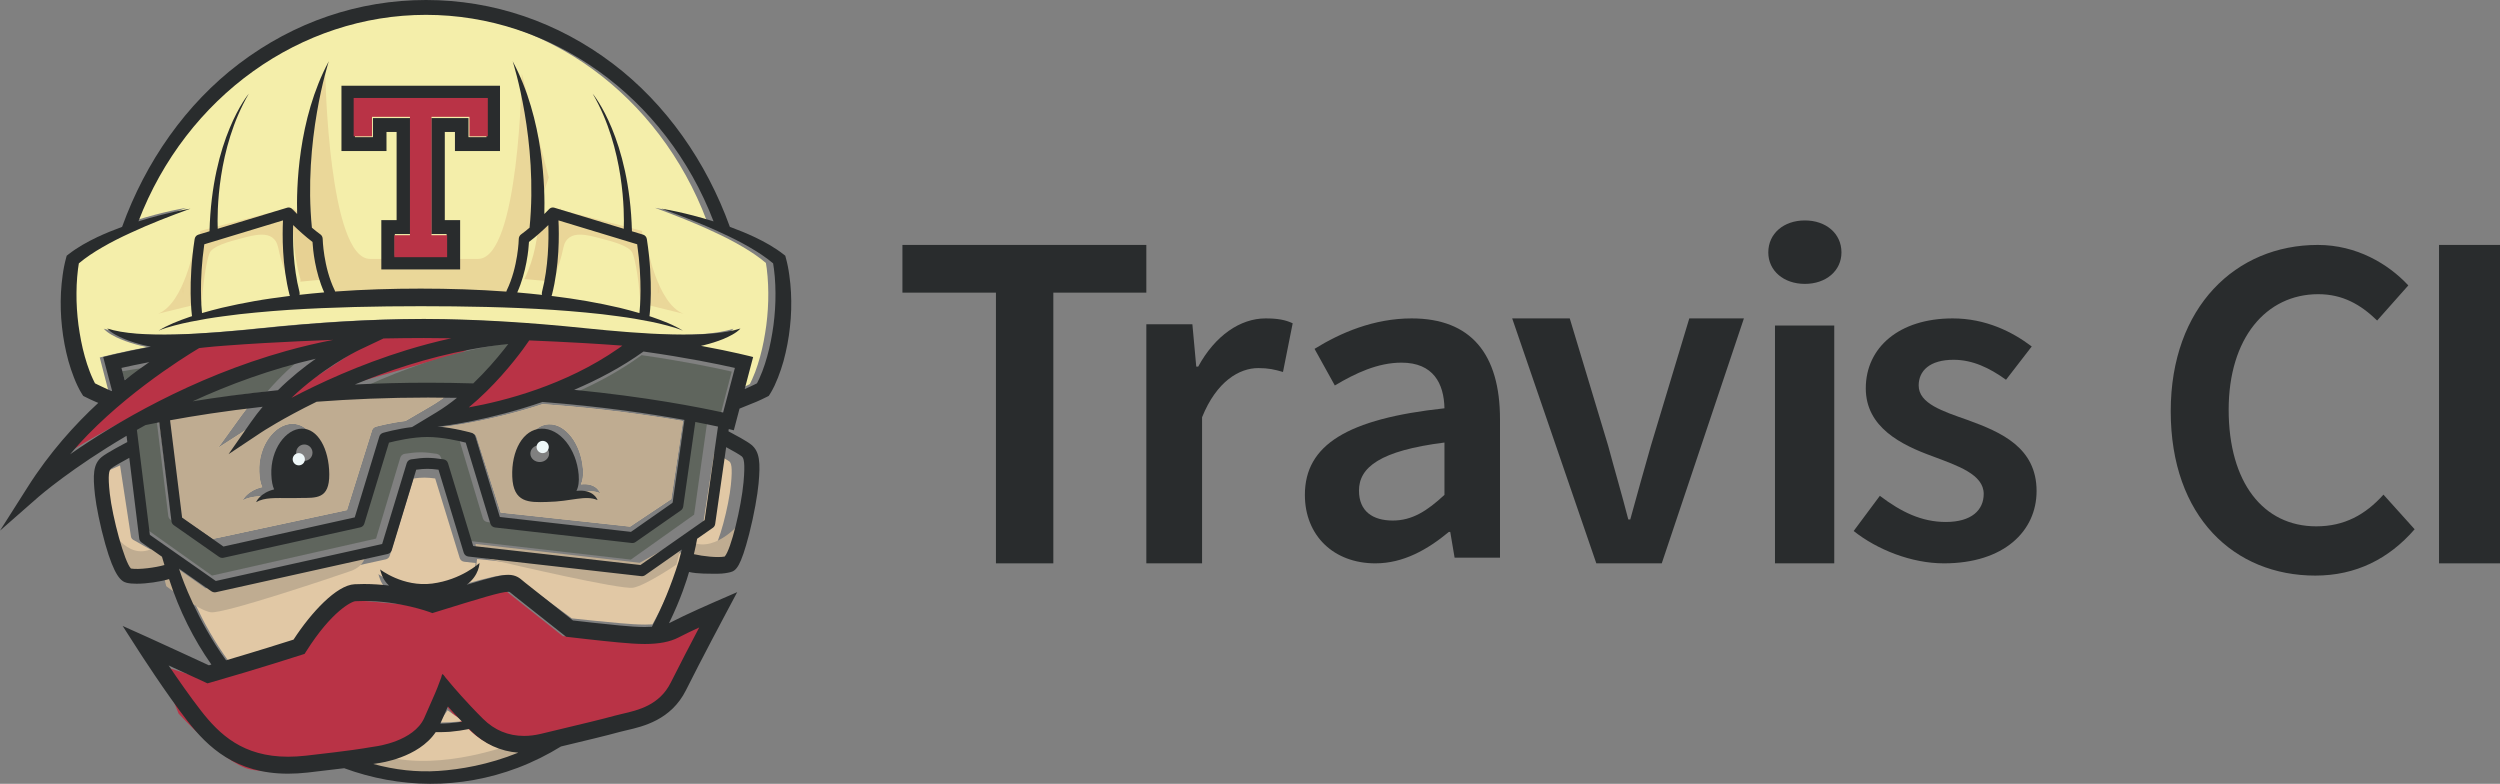<?xml version="1.0" encoding="UTF-8"?>
<svg width="185px" height="58px" viewBox="0 0 185 58" version="1.1" xmlns="http://www.w3.org/2000/svg" xmlns:xlink="http://www.w3.org/1999/xlink">
    <rect x="0" y="0" width="185" height="58" fill="#808080" stroke="none"/>
    <!-- Generator: Sketch 54.1 (76490) - https://sketchapp.com -->
    <title>TravisCI-Full-Color</title>
    <desc>Created with Sketch.</desc>
    <g id="Page-1" stroke="none" stroke-width="1" fill="none" fill-rule="evenodd">
        <g id="Artboard" transform="translate(-1572, -1635)">
            <g id="TravisCI-Full-Color" transform="translate(1572, 1635)">
                <path d="M14.127,24.949 C14.127,24.949 4.874,31.164 4.512,33.531 L5.207,33.395 C5.207,33.395 16.287,26.387 25.07,25.532 L25.268,24.469 L14.127,24.949" id="Fill-1" fill="#B93346"></path>
                <path d="M28.152,24.741 L20.756,29.609 L21.156,29.906 C21.457,29.681 34.294,26.043 34.294,26.043 L37,24.469 C35.184,24.678 28.152,24.741 28.152,24.741" id="Fill-2" fill="#B93346"></path>
                <path d="M34.567,30.812 C39.513,30.812 46.927,25.627 46.927,25.627 L44.53,25.138 C44.411,25.265 40.666,24.997 40.666,24.997 L38.887,24.469 L34.639,29.651 L34.293,30.551 C34.598,30.418 34.567,30.812 34.567,30.812" id="Fill-3" fill="#B93346"></path>
                <path d="M12.593,49.812 C12.558,49.796 12.523,49.779 12.488,49.763 C12.239,49.544 12.036,49.365 11.903,49.249 L12.593,49.812 Z M50.437,46.79 L48.875,47.238 L41.658,47.079 L37.143,43.5 L31.687,44.892 L25.375,44.335 L21.841,48.272 L15.21,50.291 L11.898,49.245 C11.793,49.152 11.732,49.098 11.732,49.098 L13.218,52.808 C13.218,52.808 16.584,56.487 18.465,56.92 C20.345,57.353 23.742,56.889 26.289,56.487 C28.837,56.085 30.869,55.158 31.688,53.643 C32.506,52.128 32.628,51.695 32.628,51.695 C32.628,51.695 35.054,55.189 37.147,55.591 C39.239,55.993 45.457,53.828 45.457,53.828 C45.457,53.828 49.248,52.777 49.915,51.448 C50.582,50.118 52.341,45.759 52.341,45.759 L50.437,46.79 L50.437,46.79 Z" id="Fill-4" fill="#B93346"></path>
                <path d="M56.801,20.473 C56.785,20.275 56.763,20.077 56.74,19.881 C56.723,19.741 56.701,19.595 56.677,19.46 C56.155,19.015 55.562,18.619 54.944,18.259 C54.275,17.863 53.575,17.508 52.86,17.179 C52.15,16.839 51.421,16.532 50.688,16.233 C50.322,16.082 49.953,15.936 49.582,15.797 C49.213,15.651 48.84,15.515 48.466,15.377 C49.251,15.509 50.028,15.689 50.799,15.891 C51.301,16.022 51.8,16.169 52.296,16.326 C48.769,6.988 40.339,0.906 31.134,0.906 C21.927,0.906 13.497,6.988 9.972,16.326 C10.468,16.169 10.967,16.022 11.468,15.891 C12.24,15.689 13.017,15.509 13.802,15.377 C13.427,15.515 13.055,15.651 12.684,15.797 C12.315,15.936 11.946,16.082 11.578,16.233 C10.845,16.532 10.118,16.839 9.406,17.179 C8.693,17.508 7.993,17.863 7.323,18.259 C6.706,18.619 6.113,19.015 5.589,19.46 C5.567,19.595 5.545,19.741 5.528,19.881 C5.505,20.077 5.483,20.275 5.467,20.473 C5.433,20.871 5.419,21.27 5.415,21.671 C5.408,22.471 5.461,23.272 5.561,24.064 C5.669,24.858 5.813,25.647 6.025,26.409 C6.13,26.791 6.249,27.168 6.386,27.533 C6.456,27.715 6.53,27.894 6.609,28.068 C6.648,28.155 6.688,28.241 6.729,28.323 L6.779,28.42 C6.837,28.45 6.898,28.48 6.956,28.509 L7.306,28.678 C7.501,28.768 7.772,28.898 7.996,29 L8.032,28.967 L7.381,26.455 C7.519,26.417 8.754,26.094 10.884,25.683 C10.712,25.65 10.539,25.612 10.368,25.571 C9.883,25.449 9.405,25.3 8.942,25.109 C8.712,25.011 8.485,24.904 8.27,24.781 C8.054,24.655 7.841,24.513 7.677,24.324 C10.016,25.097 14.85,24.747 19.147,24.297 C23.077,23.886 27.016,23.62 30.976,23.612 C34.936,23.62 38.877,23.886 42.805,24.297 C47.104,24.747 51.938,25.097 54.277,24.324 C54.113,24.513 53.9,24.655 53.684,24.781 C53.469,24.904 53.242,25.011 53.012,25.109 C52.549,25.3 52.07,25.449 51.586,25.571 C51.514,25.588 51.441,25.604 51.37,25.62 C53.705,26.059 55.064,26.415 55.209,26.455 L54.587,28.848 C54.712,28.791 54.838,28.735 54.962,28.678 L55.312,28.509 C55.37,28.48 55.429,28.45 55.489,28.42 L55.537,28.323 C55.58,28.241 55.62,28.155 55.659,28.068 C55.738,27.894 55.813,27.715 55.882,27.533 C56.019,27.168 56.138,26.791 56.243,26.409 C56.456,25.647 56.599,24.858 56.707,24.064 C56.808,23.272 56.86,22.471 56.853,21.671 C56.849,21.27 56.835,20.871 56.801,20.473" id="Fill-5" fill="#F4EEAA"></path>
                <path d="M34.293,53.368 C33.943,53.401 33.592,53.429 33.245,53.446 C33.02,53.453 32.783,53.468 32.567,53.468 L32.488,53.469 C32.758,53.085 32.963,52.788 33.119,52.562 C33.435,52.788 33.838,53.067 34.293,53.368" id="Fill-6" fill="#E1C8A5"></path>
                <path d="M34.387,53.641 C35.363,54.748 36.571,55.381 37.902,55.494 C35.667,56.533 33.561,56.935 31.938,57.06 C30.32,57.184 28.68,56.965 27.073,56.461 C27.208,56.433 27.306,56.413 27.425,56.397 C27.557,56.378 30.44,55.948 31.739,53.736 L31.86,53.739 L32.179,53.736 C32.395,53.736 32.591,53.716 32.798,53.706 C33.288,53.658 33.767,53.578 34.238,53.469 C34.288,53.526 34.337,53.583 34.387,53.641" id="Fill-7" fill="#E1C8A5"></path>
                <path d="M37.902,25.375 C37.807,25.521 37.7,25.682 37.586,25.85 C37.001,26.714 36.19,27.82 35.228,28.901 C34.11,28.861 32.961,28.839 31.778,28.839 C29.824,28.839 27.95,28.899 26.171,29 C28.684,27.78 31.705,26.589 34.976,25.873 C35.931,25.661 36.909,25.493 37.902,25.375" id="Fill-8" fill="#5F655D"></path>
                <path d="M22.561,26.281 C21.701,26.982 20.73,27.876 19.788,28.961 C17.376,29.241 15.272,29.581 13.537,29.906 C16.205,28.483 19.251,27.174 22.561,26.281" id="Fill-9" fill="#5F655D"></path>
                <path d="M52.341,31.155 L51.364,38.087 L46.683,41.411 L34.473,40.004 L32.635,33.868 C32.591,33.718 32.467,33.609 32.315,33.583 C31.862,33.509 31.462,33.471 31.129,33.471 C30.794,33.471 30.395,33.509 29.941,33.583 C29.79,33.609 29.666,33.718 29.621,33.868 L27.828,39.855 L15.686,42.594 L10.875,39.177 L9.927,31.398 C10.133,31.279 10.343,31.162 10.555,31.044 C10.853,30.979 11.188,30.91 11.559,30.838 L12.452,38.178 C12.466,38.293 12.528,38.395 12.621,38.461 L15.931,40.813 C15.999,40.859 16.08,40.885 16.161,40.885 C16.19,40.885 16.218,40.882 16.249,40.875 L26.232,38.623 C26.266,38.615 26.3,38.603 26.331,38.587 C26.424,38.537 26.497,38.45 26.528,38.345 L28.326,32.344 C28.808,32.218 30.043,31.926 31.129,31.926 C32.212,31.926 33.447,32.218 33.93,32.344 L35.728,38.345 C35.774,38.501 35.908,38.612 36.067,38.631 L46.05,39.781 C46.147,39.792 46.246,39.766 46.325,39.71 L49.637,37.361 C49.726,37.296 49.787,37.195 49.802,37.084 L50.687,30.812 C51.35,30.941 51.906,31.059 52.341,31.155" id="Fill-10" fill="#5F655D"></path>
                <path d="M54.146,27.498 L53.287,30.812 C51.53,30.419 47.669,29.646 42.415,29.125 C44.131,28.381 45.88,27.448 47.477,26.281 C50.604,26.73 52.899,27.211 54.146,27.498" id="Fill-11" fill="#5F655D"></path>
                <path d="M33.39,29.02 C32.893,29.409 32.368,29.773 31.823,30.091 L30.001,31.152 C28.859,31.287 27.868,31.56 27.812,31.575 C27.778,31.585 27.746,31.598 27.717,31.616 C27.629,31.665 27.561,31.747 27.529,31.845 L25.675,37.746 L15.762,39.875 L12.64,37.763 L11.732,30.658 C13.505,30.343 15.876,29.98 18.724,29.671 C18.419,30.025 18.122,30.395 17.841,30.784 L16.146,33.134 L18.615,31.544 C18.652,31.519 20.224,30.52 22.796,29.306 C25.36,29.12 28.189,29 31.216,29 C31.954,29 32.678,29.008 33.39,29.02 Z M17.96,37.024 C18.665,36.657 19.46,36.711 20.705,36.713 C20.839,36.716 20.977,36.715 21.121,36.711 C21.243,36.71 21.366,36.708 21.496,36.705 C22.78,36.693 23.847,36.811 23.828,34.865 C23.808,32.919 22.913,31.346 21.631,31.359 C20.348,31.369 19.106,32.964 19.183,34.908 C19.203,35.415 19.281,35.78 19.404,36.044 C18.286,36.315 17.978,36.982 17.96,37.024 L17.96,37.024 Z" id="Fill-12" fill="#E0C59B"></path>
                <path d="M50.537,31.162 L49.672,36.935 L46.627,38.969 L37.05,37.931 L35.263,32.318 C35.223,32.194 35.12,32.098 34.99,32.061 C34.931,32.044 33.745,31.722 32.488,31.618 L32.717,31.603 C32.916,31.59 36.219,31.203 40.163,29.906 C44.531,30.226 48.098,30.738 50.537,31.162 Z M44.416,36.505 C44.404,36.461 44.143,35.713 42.988,35.844 C43.122,35.568 43.181,35.195 43.139,34.684 C42.986,32.829 41.855,31.354 40.615,31.395 C39.375,31.438 38.58,32.975 38.648,34.835 C38.717,36.693 39.758,36.68 40.998,36.639 C42.665,36.609 43.581,36.12 44.416,36.505 L44.416,36.505 Z" id="Fill-13" fill="#E0C59B"></path>
                <path d="M33.39,29.02 C32.893,29.409 32.368,29.773 31.823,30.091 L30.001,31.152 C28.859,31.287 27.868,31.56 27.812,31.575 C27.778,31.585 27.746,31.598 27.717,31.616 C27.629,31.665 27.561,31.747 27.529,31.845 L25.675,37.746 L15.762,39.875 L12.64,37.763 L11.732,30.658 C13.505,30.343 15.876,29.98 18.724,29.671 C18.419,30.025 18.122,30.395 17.841,30.784 L16.146,33.134 L18.615,31.544 C18.652,31.519 20.224,30.52 22.796,29.306 C25.36,29.12 28.189,29 31.216,29 C31.954,29 32.678,29.008 33.39,29.02 Z M17.96,37.024 C18.665,36.657 19.46,36.711 20.705,36.713 C20.839,36.716 20.977,36.715 21.121,36.711 C21.243,36.71 21.366,36.708 21.496,36.705 C22.78,36.693 23.847,36.811 23.828,34.865 C23.808,32.919 22.913,31.346 21.631,31.359 C20.348,31.369 19.106,32.964 19.183,34.908 C19.203,35.415 19.281,35.78 19.404,36.044 C18.286,36.315 17.978,36.982 17.96,37.024 L17.96,37.024 Z" id="Fill-14" fill="#BFAC91"></path>
                <path d="M50.537,31.162 L49.672,36.935 L46.627,38.969 L37.05,37.931 L35.263,32.318 C35.223,32.194 35.12,32.098 34.99,32.061 C34.931,32.044 33.745,31.722 32.488,31.618 L32.717,31.603 C32.916,31.59 36.219,31.203 40.163,29.906 C44.531,30.226 48.098,30.738 50.537,31.162 Z M44.416,36.505 C44.404,36.461 44.143,35.713 42.988,35.844 C43.122,35.568 43.181,35.195 43.139,34.684 C42.986,32.829 41.855,31.354 40.615,31.395 C39.375,31.438 38.58,32.975 38.648,34.835 C38.717,36.693 39.758,36.68 40.998,36.639 C42.665,36.609 43.581,36.12 44.416,36.505 L44.416,36.505 Z" id="Fill-15" fill="#BFAC91"></path>
                <path d="M53.961,34.138 C54.105,34.247 54.219,34.53 54.09,35.847 C53.932,37.46 53.195,40.292 52.739,40.748 C52.236,40.838 51.18,40.732 50.537,40.593 C50.648,40.187 50.68,39.992 50.769,39.576 L51.895,38.851 C51.985,38.794 52.044,38.704 52.059,38.606 L52.846,33.531 C53.324,33.769 53.815,34.027 53.961,34.138" id="Fill-16" fill="#E1C8A5"></path>
                <path d="M11.532,40.891 C11.596,41.073 11.662,41.254 11.732,41.433 C11.046,41.595 9.65,41.75 9.018,41.662 C8.495,41.237 7.518,38.318 7.304,36.768 C7.131,35.512 7.253,35.241 7.411,35.135 C7.596,35.011 8.286,34.695 8.884,34.438 L9.691,39.71 C9.707,39.811 9.774,39.901 9.879,39.959 L11.532,40.891" id="Fill-17" fill="#E1C8A5"></path>
                <path d="M35.195,41.665 L35.152,42.031 C35.152,42.031 33.849,43.222 31.75,43.489 C29.651,43.756 28.002,42.484 28.002,42.484 C28.071,42.705 28.169,43.204 28.644,43.631 C28.085,43.564 27.481,43.52 26.848,43.52 C26.619,43.52 26.388,43.527 26.165,43.537 C24.873,43.604 23.056,45.529 21.778,47.468 C21.151,47.664 19.192,48.277 16.924,48.938 C14.807,46.046 13.766,43.091 13.66,42.785 L13.662,42.784 C13.619,42.667 13.576,42.549 13.537,42.428 L14.081,42.803 L14.081,42.805 L15.426,43.733 L15.876,44.042 C15.943,44.089 16.022,44.113 16.102,44.113 C16.131,44.113 16.16,44.11 16.189,44.104 L28.548,41.392 C28.687,41.362 28.798,41.259 28.84,41.125 L30.602,35.406 C30.906,35.365 31.173,35.344 31.403,35.344 C31.631,35.344 31.9,35.365 32.204,35.406 L34.018,41.295 C34.064,41.444 34.195,41.553 34.351,41.569 L35.195,41.665" id="Fill-18" fill="#E1C8A5"></path>
                <path d="M50.118,41.054 L50.537,40.781 C50.467,41.051 50.392,41.319 50.313,41.584 C49.731,43.316 49.044,44.848 48.28,46.202 C48.111,46.213 47.933,46.219 47.742,46.219 C47.153,46.219 46.551,46.172 45.885,46.116 C44.729,46.017 42.895,45.823 42.316,45.76 C41.817,45.391 40.109,44.132 38.688,43.094 C38.633,43.052 38.585,43.014 38.537,42.978 C38.287,42.781 38.003,42.558 37.427,42.558 C36.904,42.558 36.14,42.735 34.293,43.254 C35.252,42.588 35.259,41.729 35.259,41.729 L35.304,41.367 L47.479,42.65 C47.578,42.661 47.681,42.637 47.764,42.583 L48.988,41.788 L50.118,41.054" id="Fill-19" fill="#E1C8A5"></path>
                <path d="M41.5,15.406 C41.541,16.562 41.511,18.658 40.949,20.619 C40.926,20.695 40.93,20.772 40.949,20.844 C40.235,20.772 39.52,20.71 38.805,20.655 C39.607,19.043 39.782,17.327 39.82,16.722 C40.436,16.302 41.05,15.799 41.5,15.406" id="Fill-20" fill="#E7D193"></path>
                <path d="M23.352,16.723 C23.389,17.328 23.564,19.042 24.366,20.654 C23.65,20.708 22.935,20.772 22.221,20.844 C22.241,20.773 22.243,20.698 22.221,20.622 C21.66,18.663 21.631,16.565 21.67,15.406 C22.121,15.799 22.733,16.303 23.352,16.723" id="Fill-21" fill="#E7D193"></path>
                <path d="M39.954,34.19 C40.336,34.182 40.642,33.897 40.635,33.552 C40.628,33.206 40.313,32.93 39.928,32.938 C39.544,32.944 39.24,33.229 39.247,33.575 C39.254,33.92 39.57,34.196 39.954,34.19 Z M44.22,37.007 C43.305,36.609 42.303,37.114 40.479,37.145 C39.122,37.188 37.982,37.202 37.907,35.279 C37.832,33.355 38.702,31.763 40.059,31.72 C41.416,31.677 42.655,33.203 42.821,35.123 C42.867,35.651 42.803,36.037 42.657,36.323 C43.921,36.188 44.206,36.961 44.22,37.007 L44.22,37.007 Z" id="Fill-22" fill="#292C2D"></path>
                <path d="M40.61,33.07 C40.614,33.319 40.415,33.526 40.167,33.531 C39.917,33.536 39.712,33.336 39.707,33.086 C39.703,32.836 39.901,32.629 40.15,32.625 C40.4,32.619 40.605,32.819 40.61,33.07" id="Fill-23" fill="#EEF7F8"></path>
                <path d="M22.537,34.106 C22.87,34.098 23.134,33.818 23.125,33.483 C23.116,33.147 22.838,32.883 22.505,32.892 C22.17,32.901 21.906,33.18 21.915,33.515 C21.924,33.851 22.202,34.115 22.537,34.106 Z M24.366,35.084 C24.383,36.951 23.399,36.838 22.214,36.85 C22.094,36.853 21.98,36.855 21.868,36.856 C21.735,36.859 21.608,36.86 21.484,36.858 C20.335,36.856 19.601,36.804 18.951,37.156 C18.967,37.116 19.252,36.475 20.284,36.215 C20.17,35.962 20.098,35.611 20.079,35.125 C20.008,33.259 21.154,31.729 22.339,31.719 C23.522,31.707 24.348,33.216 24.366,35.084 L24.366,35.084 Z" id="Fill-24" fill="#292C2D"></path>
                <path d="M22.561,33.973 C22.568,34.222 22.371,34.431 22.122,34.437 C21.873,34.444 21.665,34.247 21.659,33.996 C21.652,33.746 21.849,33.538 22.098,33.531 C22.347,33.525 22.554,33.722 22.561,33.973" id="Fill-25" fill="#EEF7F8"></path>
                <path d="M14.587,22.656 L14.445,22.366 L14.439,21.608 L14.811,17.087 L21.257,15.406 L21.659,21.24 C21.346,20.784 20.878,19.751 20.588,18.335 C20.433,17.579 19.935,17.363 19.361,17.363 C18.86,17.363 18.303,17.527 17.867,17.639 C16.929,17.879 15.703,18.215 15.502,18.743 C15.112,19.767 14.922,22.44 14.922,22.44 L14.587,22.656" id="Fill-26" fill="#EAD698"></path>
                <path d="M47.735,22.656 L47.398,22.44 C47.398,22.44 47.206,19.767 46.814,18.743 C46.611,18.215 45.375,17.879 44.431,17.639 C43.991,17.527 43.429,17.363 42.925,17.363 C42.347,17.363 41.845,17.579 41.689,18.335 C41.397,19.751 40.924,20.784 40.61,21.24 L41.015,15.406 L47.511,17.087 L47.829,20.939 L47.818,22.49 L47.735,22.656" id="Fill-27" fill="#EAD698"></path>
                <path d="M37.966,21.75 L24.824,21.725 L24.143,20.124 L23.656,17.38 L22.585,16.491 L22.561,10.1 L24.069,5.443 C24.069,5.443 24.317,19.16 27.387,19.16 C30.458,19.16 31.072,19.16 31.072,19.16 L31.686,19.16 C31.686,19.16 32.3,19.16 35.37,19.16 C38.441,19.16 38.613,5.438 38.613,5.438 L40.61,13.13 L39.159,17.456 L39.085,18.676 L38.574,20.606 L37.966,21.75" id="Fill-28" fill="#EAD799"></path>
                <path d="M51.439,23.562 C51.439,23.562 51.222,23.476 50.571,23.218 C50.62,23.237 51.439,23.562 51.439,23.562 M50.569,23.217 L47.829,22.545 L47.834,22.118 L47.974,21.902 L47.847,20.732 L47.873,18.125 C47.873,18.125 48.612,22.439 50.569,23.217" id="Fill-29" fill="#EAD799"></path>
                <polyline id="Fill-30" fill="#E9D294" points="48.671 21.75 48.683 20.844 48.792 21.609 48.671 21.75"></polyline>
                <path d="M10.829,23.562 L11.699,23.217 C11.047,23.476 10.829,23.562 10.829,23.562 M11.699,23.217 C13.656,22.439 14.395,18.125 14.395,18.125 L14.427,21.33 L14.365,21.902 L14.434,22.007 L14.439,22.545 L11.699,23.217" id="Fill-31" fill="#EAD799"></path>
                <polyline id="Fill-32" fill="#E9D294" points="13.566 21.75 13.507 21.609 13.56 20.844 13.566 21.75"></polyline>
                <path d="M21.454,21.899 L21.427,21.824 C20.866,19.646 20.891,17.362 20.941,16.309 L15.118,18.077 C14.726,20.799 14.909,22.799 14.949,23.167 C15.432,23.027 15.917,22.898 16.405,22.778 C17.21,22.587 18.021,22.428 18.834,22.281 C19.648,22.136 20.465,22.026 21.282,21.92 C21.34,21.912 21.396,21.907 21.454,21.899 Z M23.99,21.637 C23.307,20.107 23.158,18.479 23.126,17.904 C22.598,17.506 22.077,17.027 21.692,16.654 C21.659,17.755 21.683,19.747 22.162,21.607 C22.18,21.679 22.179,21.751 22.162,21.817 C22.771,21.749 23.38,21.689 23.99,21.637 Z M40.107,21.607 C40.586,19.744 40.612,17.753 40.577,16.654 C40.193,17.027 39.67,17.506 39.144,17.904 C39.112,18.479 38.962,20.11 38.277,21.641 C38.888,21.694 39.498,21.752 40.107,21.821 C40.091,21.752 40.088,21.679 40.107,21.607 Z M47.319,23.168 C47.359,22.802 47.544,20.802 47.151,18.077 L41.327,16.309 C41.379,17.362 41.402,19.646 40.842,21.824 L40.814,21.902 C40.871,21.909 40.929,21.914 40.986,21.922 C42.623,22.122 44.253,22.402 45.865,22.779 C46.351,22.9 46.837,23.028 47.319,23.168 Z M48.255,23.462 C49.037,23.735 49.824,24.025 50.537,24.469 C50.155,24.308 49.762,24.192 49.365,24.088 C48.97,23.981 48.573,23.89 48.173,23.808 C47.372,23.647 46.569,23.511 45.761,23.406 C44.954,23.294 44.146,23.199 43.335,23.126 C42.524,23.053 41.714,22.98 40.902,22.929 C37.653,22.716 34.395,22.662 31.134,22.659 C27.875,22.661 24.617,22.726 21.367,22.931 C20.555,22.981 19.745,23.055 18.934,23.128 C18.123,23.201 17.314,23.294 16.508,23.407 C15.7,23.512 14.897,23.649 14.096,23.81 C13.697,23.89 13.299,23.982 12.903,24.088 C12.508,24.192 12.113,24.308 11.732,24.469 C12.444,24.025 13.23,23.733 14.014,23.46 C14.08,23.437 14.147,23.417 14.214,23.395 L14.201,23.341 C14.188,23.245 13.898,20.959 14.403,17.691 C14.427,17.535 14.532,17.408 14.676,17.365 L15.504,17.114 C15.683,10.257 18.329,7.033 18.411,6.934 C16.048,10.993 16.069,15.808 16.111,16.929 L21.256,15.368 L21.268,15.365 L21.332,15.356 L21.354,15.354 C21.38,15.352 21.409,15.356 21.438,15.362 L21.453,15.367 L21.517,15.39 L21.541,15.404 L21.592,15.438 L21.605,15.448 L21.615,15.458 L21.63,15.471 C21.633,15.476 21.77,15.621 21.988,15.837 C21.936,14.027 22.017,8.835 24.333,4.531 C24.284,4.682 22.447,10.419 23.08,16.848 C23.286,17.024 23.502,17.196 23.713,17.348 C23.815,17.423 23.877,17.546 23.879,17.678 C23.881,17.699 23.924,19.749 24.772,21.492 C24.784,21.518 24.794,21.545 24.801,21.573 C26.91,21.42 29.025,21.358 31.134,21.357 C33.245,21.358 35.358,21.423 37.467,21.578 C37.474,21.549 37.483,21.52 37.497,21.492 C38.345,19.749 38.389,17.699 38.389,17.678 C38.392,17.546 38.455,17.423 38.557,17.348 C38.767,17.196 38.981,17.024 39.188,16.848 C39.822,10.419 37.985,4.682 37.936,4.531 C40.25,8.835 40.333,14.027 40.281,15.837 C40.498,15.621 40.635,15.476 40.639,15.471 L40.654,15.458 L40.664,15.448 L40.678,15.438 L40.728,15.402 L40.751,15.39 L40.818,15.365 L40.832,15.362 C40.859,15.356 40.888,15.352 40.915,15.354 L40.935,15.356 L41.001,15.365 L41.013,15.368 L46.159,16.929 C46.2,15.808 46.221,10.993 43.858,6.934 C43.94,7.033 46.586,10.257 46.764,17.114 L47.594,17.365 C47.735,17.408 47.842,17.535 47.867,17.691 C48.371,20.959 48.08,23.245 48.068,23.341 L48.056,23.396 C48.123,23.417 48.188,23.438 48.255,23.462 L48.255,23.462 Z" id="Fill-33" fill="#292C2D"></path>
                <path d="M35.998,10.15 L35.998,7.371 L26.268,7.371 L26.268,10.15 L27.598,10.15 L27.598,8.738 L30.35,8.738 L30.35,17.319 L29.218,17.319 L29.218,18.91 L33.048,18.91 L33.048,17.319 L31.915,17.319 L31.915,8.738 L34.668,8.738 L34.668,10.15 L35.998,10.15 Z M25.268,6.344 L37,6.344 L37,11.177 L33.666,11.177 L33.666,9.765 L32.915,9.765 L32.915,16.289 L34.05,16.289 L34.05,19.938 L28.218,19.938 L28.218,16.289 L29.349,16.289 L29.349,9.765 L28.6,9.765 L28.6,11.177 L25.268,11.177 L25.268,6.344 L25.268,6.344 Z" id="Fill-34" fill="#292C2D"></path>
                <polyline id="Fill-35" fill="#B93346" points="36.098 7.25 36.098 10.087 34.74 10.087 34.74 8.646 31.932 8.646 31.932 17.406 33.088 17.406 33.088 19.031 29.18 19.031 29.18 17.406 30.336 17.406 30.336 8.646 27.528 8.646 27.528 10.087 26.171 10.087 26.171 7.25 36.098 7.25"></polyline>
                <path d="M9.024,27.477 C9.475,27.399 10.083,27.299 10.829,27.188 C10.371,27.428 9.828,27.73 9.236,28.094 L9.024,27.477" id="Fill-36" fill="#5F655D"></path>
                <path d="M27.068,40.781 C27.068,40.781 27.211,41.821 25.927,42.265 C24.643,42.71 16.511,45.455 15.584,45.307 C14.656,45.159 12.302,43.378 12.302,43.378 L11.732,41.078 L15.215,43.538 L27.068,40.781" id="Fill-37" fill="#BFAC91"></path>
                <path d="M35.197,40.251 C35.197,40.251 35.094,41.106 36.395,41.419 C37.695,41.731 45.928,43.65 46.849,43.491 C47.77,43.332 50.054,41.78 50.054,41.78 L50.537,39.875 L47.334,41.647 L35.197,40.251" id="Fill-38" fill="#BFAC91"></path>
                <path d="M8.122,38.969 C8.122,38.969 9.319,41.482 11.253,40.612 L12.634,41.144 L12.496,42.207 L9.595,42.594 L8.813,42.111 L8.122,38.969" id="Fill-39" fill="#BFAC91"></path>
                <g id="Group-44">
                    <path d="M54.909,38.542 C54.909,38.542 53.049,40.914 51.211,40.128 L50.62,40.508 L50.751,41.47 L53.508,41.82 L54.252,41.382 L54.909,38.542" id="Fill-40" fill="#BFAC91"></path>
                    <path d="M26.138,56.401 C26.138,56.401 32.88,59.796 40.515,55.176 L38.063,55.009 C38.063,55.009 32.713,57.124 28.478,55.955 L26.138,56.401" id="Fill-42" fill="#BFAC91"></path>
                    <path d="M11.051,26.796 C10.197,26.961 9.502,27.109 8.986,27.226 L9.229,28.14 C9.906,27.601 10.526,27.153 11.051,26.796 Z M12.168,41.812 C12.104,41.61 12.043,41.404 11.986,41.198 L10.475,40.142 C10.379,40.075 10.318,39.974 10.303,39.858 L9.567,33.88 C9.021,34.172 8.391,34.53 8.222,34.671 C8.077,34.791 7.966,35.098 8.124,36.523 C8.319,38.28 9.211,41.59 9.689,42.072 C10.266,42.173 11.542,41.996 12.168,41.812 Z M21.2,25.966 C22.32,25.653 23.475,25.379 24.658,25.149 C22.96,25.211 21.262,25.29 19.566,25.385 C18.58,25.44 17.6,25.506 16.619,25.581 C16.128,25.618 15.64,25.657 15.153,25.711 C15.014,25.724 14.877,25.739 14.738,25.758 C13.459,26.522 8.553,29.598 5.185,33.619 C8.458,31.348 14.159,27.934 21.2,25.966 Z M20.567,28.876 C21.519,27.933 22.501,27.154 23.368,26.546 C20.026,27.321 16.95,28.459 14.255,29.697 C16.009,29.414 18.132,29.119 20.567,28.876 Z M33.395,25.033 C32.718,25.022 32.041,25.016 31.365,25.014 L31.363,25.014 C30.371,25.016 29.376,25.026 28.38,25.046 L26.545,25.915 L26.519,25.929 C26.244,26.063 23.834,27.277 21.566,29.443 C23.599,28.376 26.586,26.982 30.101,25.901 C31.154,25.579 32.258,25.282 33.395,25.033 Z M32.278,30.525 C32.812,30.203 33.326,29.834 33.814,29.44 C33.115,29.428 32.406,29.419 31.683,29.419 C28.716,29.419 25.943,29.54 23.431,29.729 C20.91,30.96 19.368,31.972 19.332,31.998 L16.912,33.61 L18.574,31.228 C18.849,30.833 19.14,30.457 19.44,30.1 C16.648,30.412 14.323,30.781 12.586,31.101 L13.475,38.302 L16.536,40.443 L26.251,38.286 L28.07,32.303 C28.1,32.204 28.167,32.121 28.253,32.071 C28.282,32.053 28.312,32.039 28.346,32.03 C28.402,32.015 29.373,31.738 30.493,31.602 L32.278,30.525 Z M33.26,53.516 C33.569,53.492 33.879,53.452 34.192,53.406 C33.787,52.985 33.429,52.594 33.147,52.278 C33.009,52.594 32.826,53.01 32.585,53.546 L32.657,53.546 C32.849,53.546 33.059,53.526 33.26,53.516 Z M38.354,55.697 C37.035,55.6 35.836,55.052 34.869,54.096 C34.819,54.045 34.771,53.996 34.722,53.946 C34.254,54.04 33.779,54.109 33.293,54.152 C33.088,54.16 32.894,54.177 32.681,54.177 L32.364,54.18 L32.243,54.177 C30.956,56.089 28.097,56.462 27.967,56.478 C27.849,56.492 27.752,56.509 27.618,56.533 C29.211,56.969 30.837,57.158 32.441,57.05 C34.049,56.943 36.138,56.595 38.354,55.697 Z M37.304,25.85 C37.414,25.712 37.517,25.579 37.609,25.458 C36.649,25.555 35.703,25.694 34.778,25.869 C31.612,26.461 28.688,27.445 26.256,28.453 C27.979,28.37 29.792,28.32 31.683,28.32 C32.828,28.32 33.94,28.34 35.022,28.372 C35.953,27.478 36.738,26.565 37.304,25.85 Z M46.05,25.579 L46.041,25.576 C45.083,25.505 44.125,25.44 43.164,25.385 C41.831,25.309 40.497,25.246 39.163,25.19 C39.085,25.305 38.928,25.532 38.702,25.841 C37.976,26.822 36.536,28.621 34.69,30.147 C37.304,29.679 41.836,28.521 45.758,25.789 C45.856,25.72 45.953,25.647 46.05,25.579 Z M50.452,40.664 L50.041,40.951 L48.935,41.726 L47.736,42.565 C47.654,42.621 47.554,42.647 47.456,42.636 L35.527,41.282 L34.659,41.183 C34.498,41.165 34.363,41.052 34.316,40.897 L32.449,34.758 C32.137,34.715 31.859,34.694 31.626,34.694 C31.389,34.694 31.113,34.715 30.801,34.758 L28.988,40.72 C28.946,40.859 28.831,40.965 28.688,40.996 L15.972,43.825 C15.942,43.83 15.912,43.833 15.883,43.833 C15.801,43.833 15.719,43.809 15.649,43.759 L15.187,43.438 L13.803,42.471 L13.803,42.468 L13.244,42.078 C13.283,42.203 13.329,42.326 13.373,42.448 L13.371,42.45 C13.479,42.769 14.55,45.848 16.728,48.862 C19.061,48.174 21.078,47.536 21.722,47.331 C23.036,45.309 24.907,43.303 26.236,43.234 C26.465,43.223 26.703,43.216 26.939,43.216 C27.59,43.216 28.211,43.263 28.787,43.331 C28.297,42.887 28.197,42.366 28.126,42.136 C28.126,42.136 29.822,43.461 31.982,43.184 C34.142,42.906 35.483,41.663 35.483,41.663 C35.483,41.663 35.477,42.57 34.536,43.271 C36.346,42.725 37.094,42.537 37.607,42.537 C38.172,42.537 38.451,42.774 38.695,42.981 C38.742,43.019 38.789,43.06 38.843,43.104 C40.235,44.198 41.908,45.526 42.398,45.915 C42.964,45.981 44.762,46.185 45.894,46.29 C46.547,46.349 47.137,46.399 47.714,46.399 C47.901,46.399 48.075,46.391 48.24,46.381 C48.989,44.954 49.662,43.337 50.233,41.511 C50.31,41.231 50.385,40.948 50.452,40.664 Z M49.777,37.201 L50.653,31.076 C48.183,30.627 44.57,30.083 40.144,29.744 C36.148,31.12 32.802,31.53 32.6,31.544 L32.367,31.56 C33.642,31.67 34.842,32.012 34.902,32.03 C35.035,32.069 35.138,32.171 35.179,32.303 L36.99,38.257 L46.691,39.358 L49.777,37.201 Z M52.14,38.491 L53.131,31.568 C52.69,31.473 52.127,31.355 51.453,31.226 L50.558,37.489 C50.541,37.6 50.48,37.701 50.389,37.766 L47.031,40.111 C46.952,40.167 46.851,40.193 46.753,40.182 L36.632,39.034 C36.47,39.015 36.335,38.904 36.288,38.749 L34.465,32.755 C33.976,32.629 32.723,32.337 31.626,32.337 C30.524,32.337 29.272,32.629 28.784,32.755 L26.96,38.749 C26.928,38.853 26.856,38.94 26.76,38.99 C26.73,39.006 26.695,39.018 26.66,39.026 L16.539,41.275 C16.507,41.282 16.48,41.285 16.449,41.285 C16.367,41.285 16.286,41.26 16.217,41.212 L12.86,38.864 C12.766,38.799 12.704,38.696 12.689,38.581 L11.784,31.25 C11.408,31.323 11.069,31.393 10.766,31.456 C10.55,31.574 10.338,31.692 10.129,31.811 L11.09,39.578 L15.969,42.992 L28.279,40.257 L30.096,34.278 C30.142,34.128 30.268,34.017 30.421,33.993 C30.882,33.919 31.284,33.881 31.626,33.881 C31.964,33.881 32.368,33.919 32.828,33.993 C32.982,34.017 33.108,34.128 33.152,34.278 L35.016,40.405 L47.395,41.811 L52.14,38.491 Z M53.51,30.527 L54.382,27.226 C53.118,26.94 50.79,26.461 47.619,26.013 C46,27.176 44.228,28.105 42.487,28.847 C47.815,29.365 51.729,30.135 53.51,30.527 Z M55.021,35.687 C55.155,34.21 55.039,33.892 54.888,33.77 C54.738,33.645 54.23,33.358 53.736,33.09 L52.922,38.781 C52.907,38.891 52.845,38.991 52.753,39.056 L51.588,39.869 C51.496,40.335 51.463,40.555 51.349,41.01 C52.014,41.165 53.106,41.285 53.626,41.184 C54.097,40.673 54.859,37.497 55.021,35.687 Z M58.533,21.644 C58.576,22.496 58.553,23.349 58.457,24.197 C58.368,25.043 58.207,25.882 57.983,26.713 C57.866,27.126 57.732,27.535 57.572,27.94 C57.492,28.143 57.406,28.344 57.312,28.546 C57.265,28.645 57.215,28.744 57.159,28.845 L57.075,28.995 C57.045,29.05 57.021,29.09 56.974,29.163 L56.887,29.297 L56.752,29.366 C56.608,29.44 56.49,29.496 56.36,29.557 L55.98,29.728 C55.725,29.837 55.469,29.94 55.212,30.039 C55.034,30.109 54.876,30.173 54.726,30.237 L54.303,31.841 C54.293,31.838 54.165,31.806 53.928,31.749 L53.905,31.916 C54.371,32.16 55.288,32.654 55.6,32.911 C56.229,33.43 56.274,34.252 56.134,35.788 C56.063,36.577 55.801,38.112 55.437,39.521 C54.809,41.947 54.476,42.232 54.045,42.342 C53.827,42.398 53.491,42.454 53.165,42.454 C52.501,42.454 51.597,42.473 50.99,42.326 C50.834,42.878 50.388,44.318 49.506,46.116 C49.55,46.094 49.594,46.077 49.633,46.055 C50.721,45.485 52.813,44.575 52.901,44.536 L54.553,43.818 L53.707,45.408 C53.688,45.442 51.873,48.85 50.762,51.075 C49.659,53.279 47.59,53.758 46.352,54.043 C46.165,54.087 45.988,54.128 45.844,54.167 C44.956,54.416 43.157,54.845 41.57,55.226 L41.513,55.239 C40.536,55.841 39.471,56.379 38.305,56.821 C34.04,58.434 29.545,58.343 25.469,56.848 C24.807,56.933 23.936,57.037 22.778,57.168 C22.274,57.224 21.784,57.253 21.318,57.253 C17.435,57.253 15.376,55.284 13.874,53.356 C12.266,51.291 10.299,48.226 10.216,48.097 L9.076,46.32 L11.003,47.186 C11.927,47.601 14.67,48.869 15.455,49.232 C15.519,49.214 15.581,49.196 15.643,49.178 C14.338,47.319 13.268,45.2 12.512,42.853 C11.869,43.046 10.879,43.196 10.109,43.196 C9.828,43.196 9.576,43.175 9.382,43.129 C8.952,43.031 8.46,42.617 7.792,40.266 C7.404,38.901 7.115,37.411 7.03,36.644 C6.863,35.147 6.893,34.344 7.516,33.826 C7.892,33.513 9.159,32.849 9.421,32.713 L9.365,32.251 C5.339,34.614 2.927,36.701 2.878,36.744 L0,39.267 L2.051,36.037 C3.674,33.477 5.549,31.408 7.274,29.814 C7.202,29.785 7.136,29.757 7.066,29.728 L6.685,29.557 C6.555,29.496 6.437,29.44 6.293,29.366 L6.158,29.297 L6.072,29.163 C6.023,29.09 6.002,29.05 5.97,28.995 L5.885,28.845 C5.832,28.744 5.78,28.645 5.734,28.546 C5.638,28.344 5.552,28.143 5.473,27.94 C5.314,27.535 5.179,27.126 5.062,26.713 C4.836,25.882 4.677,25.043 4.588,24.197 C4.494,23.349 4.47,22.496 4.512,21.644 C4.535,21.218 4.576,20.793 4.635,20.37 C4.665,20.159 4.697,19.946 4.739,19.736 C4.783,19.521 4.826,19.322 4.891,19.087 L4.936,18.922 L5.055,18.829 C5.726,18.303 6.45,17.905 7.187,17.552 C7.793,17.268 8.412,17.016 9.035,16.788 C10.775,11.965 13.766,7.689 17.698,4.709 C21.763,1.629 26.544,0 31.523,0 C36.502,0 41.282,1.629 45.347,4.709 C49.278,7.689 52.271,11.965 54.009,16.786 C54.634,17.016 55.251,17.266 55.858,17.552 C56.594,17.905 57.319,18.303 57.99,18.829 L58.109,18.922 L58.154,19.087 C58.221,19.322 58.263,19.521 58.306,19.736 C58.349,19.946 58.382,20.159 58.41,20.37 C58.47,20.793 58.512,21.218 58.533,21.644 Z M11.857,16.288 C11.12,16.585 10.388,16.891 9.673,17.227 C8.956,17.554 8.251,17.905 7.578,18.297 C6.957,18.654 6.361,19.046 5.835,19.488 C5.812,19.621 5.791,19.766 5.773,19.904 C5.75,20.099 5.728,20.295 5.712,20.491 C5.678,20.885 5.664,21.282 5.66,21.678 C5.652,22.471 5.706,23.265 5.806,24.05 C5.916,24.837 6.06,25.62 6.273,26.375 C6.379,26.754 6.497,27.127 6.637,27.487 C6.705,27.669 6.781,27.846 6.86,28.019 C6.899,28.105 6.94,28.19 6.981,28.272 L7.031,28.367 C7.09,28.397 7.151,28.427 7.208,28.455 L7.561,28.623 C7.759,28.714 8.03,28.842 8.254,28.942 L8.291,28.909 L7.637,26.42 C7.775,26.383 9.018,26.062 11.16,25.655 C10.987,25.623 10.811,25.585 10.64,25.544 C10.153,25.423 9.671,25.275 9.206,25.087 C8.976,24.989 8.747,24.883 8.53,24.76 C8.313,24.636 8.1,24.495 7.934,24.308 C10.286,25.075 15.147,24.727 19.469,24.282 C23.421,23.875 27.382,23.611 31.363,23.602 C35.345,23.611 39.309,23.875 43.258,24.282 C47.583,24.727 52.444,25.075 54.795,24.308 C54.63,24.495 54.417,24.636 54.2,24.76 C53.984,24.883 53.754,24.989 53.524,25.087 C53.057,25.275 52.577,25.423 52.089,25.544 C52.017,25.561 51.945,25.577 51.872,25.593 C54.22,26.027 55.587,26.381 55.732,26.42 L55.107,28.791 C55.233,28.735 55.359,28.68 55.483,28.623 L55.837,28.455 C55.895,28.427 55.955,28.397 56.014,28.367 L56.063,28.272 C56.105,28.19 56.146,28.105 56.186,28.019 C56.265,27.846 56.34,27.669 56.41,27.487 C56.548,27.127 56.667,26.754 56.772,26.375 C56.986,25.62 57.131,24.837 57.239,24.05 C57.34,23.265 57.394,22.471 57.386,21.678 C57.383,21.282 57.368,20.885 57.335,20.491 C57.318,20.295 57.297,20.099 57.272,19.904 C57.256,19.766 57.233,19.621 57.21,19.488 C56.684,19.046 56.089,18.654 55.467,18.297 C54.794,17.905 54.09,17.554 53.371,17.227 C52.657,16.891 51.924,16.585 51.187,16.288 C50.819,16.14 50.447,15.994 50.074,15.857 C49.703,15.713 49.327,15.577 48.951,15.441 C49.741,15.571 50.523,15.751 51.297,15.949 C51.802,16.079 52.306,16.226 52.803,16.382 C49.257,7.126 40.779,1.099 31.523,1.099 C22.265,1.099 13.788,7.126 10.243,16.382 C10.741,16.226 11.243,16.079 11.746,15.949 C12.522,15.751 13.304,15.571 14.094,15.441 C13.717,15.577 13.342,15.713 12.969,15.857 C12.598,15.994 12.227,16.14 11.857,16.288 Z M32.973,50.145 L33.44,50.701 C33.45,50.714 34.487,51.946 35.754,53.201 C36.597,54.035 37.616,54.458 38.783,54.458 C39.181,54.458 39.6,54.406 40.023,54.305 C40.415,54.209 40.841,54.108 41.278,54.003 C42.854,53.627 44.639,53.2 45.505,52.957 C45.676,52.909 45.867,52.865 46.068,52.819 C47.22,52.554 48.8,52.187 49.636,50.513 C50.265,49.257 51.114,47.626 51.743,46.431 C51.198,46.682 50.626,46.954 50.22,47.168 C49.594,47.496 48.774,47.655 47.714,47.655 C47.084,47.655 46.465,47.602 45.78,47.541 C44.412,47.416 42.096,47.144 42.072,47.141 L41.894,47.121 L41.755,47.009 C41.734,46.994 39.704,45.379 38.064,44.091 C37.997,44.036 37.937,43.986 37.882,43.941 C37.71,43.794 37.71,43.794 37.607,43.794 C37.08,43.794 35.551,44.268 32.201,45.305 L31.996,45.37 L31.794,45.294 C31.771,45.286 29.573,44.472 26.939,44.472 C26.724,44.472 26.509,44.478 26.3,44.489 C26.036,44.502 24.555,45.204 22.662,48.196 L22.539,48.388 L22.322,48.457 C22.291,48.468 19.032,49.519 15.576,50.506 L15.352,50.569 L15.14,50.47 C15.117,50.461 13.765,49.835 12.478,49.244 C13.18,50.28 14.077,51.571 14.867,52.584 C16.246,54.358 17.985,55.997 21.318,55.997 C21.736,55.997 22.18,55.971 22.636,55.92 C26.027,55.537 26.9,55.382 27.37,55.301 C27.529,55.273 27.655,55.251 27.815,55.231 C27.841,55.228 30.618,54.869 31.397,53.124 C32.2,51.331 32.362,50.903 32.368,50.887 L32.652,50.132 C32.652,50.132 32.687,49.936 32.745,49.876 L32.746,49.877 L32.752,49.882 C32.841,49.946 32.973,50.145 32.973,50.145 L32.973,50.145 Z" id="Fill-43" fill="#292C2D"></path>
                </g>
                <polyline id="Fill-45" fill="#292C2D" points="73.7 21.656 66.78 21.656 66.78 18.125 84.829 18.125 84.829 21.656 77.947 21.656 77.947 41.688 73.7 41.688 73.7 21.656"></polyline>
                <path d="M84.829,23.995 L88.236,23.995 L88.523,27.13 L88.666,27.13 C89.921,24.824 91.786,23.562 93.651,23.562 C94.547,23.562 95.12,23.67 95.659,23.923 L94.941,27.526 C94.331,27.346 93.866,27.238 93.112,27.238 C91.714,27.238 90.029,28.211 88.953,30.877 L88.953,41.688 L84.829,41.688 L84.829,23.995" id="Fill-46" fill="#292C2D"></path>
                <path d="M103.066,38.52 C104.495,38.52 105.603,37.816 106.89,36.62 L106.89,32.748 C102.136,33.347 100.564,34.578 100.564,36.303 C100.564,37.851 101.6,38.52 103.066,38.52 Z M106.89,30.214 C106.854,28.384 106.068,26.836 103.709,26.836 C101.958,26.836 100.314,27.61 98.777,28.525 L97.276,25.815 C99.206,24.618 101.672,23.562 104.459,23.562 C108.856,23.562 111,26.202 111,31.024 L111,41.265 L107.64,41.265 L107.319,39.365 L107.212,39.365 C105.639,40.667 103.852,41.688 101.779,41.688 C98.705,41.688 96.561,39.646 96.561,36.62 C96.561,32.924 99.706,30.988 106.89,30.214 L106.89,30.214 Z" id="Fill-47" fill="#292C2D"></path>
                <path d="M111.902,23.562 L116.162,23.562 L119.001,32.976 C119.474,34.748 120.021,36.593 120.494,38.439 L120.64,38.439 C121.149,36.593 121.659,34.748 122.169,32.976 L125.008,23.562 L129.049,23.562 L122.97,41.688 L118.128,41.688 L111.902,23.562" id="Fill-48" fill="#292C2D"></path>
                <path d="M131.349,41.688 L135.735,41.688 L135.735,24.09 L131.349,24.09 L131.349,41.688 Z M130.854,18.678 C130.854,17.28 131.997,16.312 133.561,16.312 C135.125,16.312 136.268,17.28 136.268,18.678 C136.268,20.04 135.125,21.008 133.561,21.008 C131.997,21.008 130.854,20.04 130.854,18.678 L130.854,18.678 Z" id="Fill-49" fill="#292C2D"></path>
                <path d="M139.109,36.69 C140.689,37.887 142.198,38.626 143.993,38.626 C145.896,38.626 146.794,37.746 146.794,36.549 C146.794,35.106 144.89,34.473 143.023,33.769 C140.689,32.924 138.068,31.622 138.068,28.736 C138.068,25.709 140.546,23.562 144.495,23.562 C146.937,23.562 148.912,24.548 150.348,25.639 L148.445,28.103 C147.224,27.223 145.968,26.624 144.567,26.624 C142.808,26.624 141.982,27.433 141.982,28.525 C141.982,29.862 143.742,30.426 145.644,31.094 C148.05,31.974 150.707,33.1 150.707,36.338 C150.707,39.294 148.301,41.688 143.849,41.688 C141.443,41.688 138.894,40.667 137.171,39.294 L139.109,36.69" id="Fill-50" fill="#292C2D"></path>
                <path d="M171.514,18.125 C174.396,18.125 176.737,19.532 178.215,21.12 L175.909,23.719 C174.684,22.528 173.351,21.77 171.55,21.77 C167.695,21.77 164.921,25.018 164.921,30.323 C164.921,35.701 167.479,38.949 171.405,38.949 C173.495,38.949 175.044,38.082 176.377,36.603 L178.683,39.165 C176.773,41.367 174.324,42.594 171.333,42.594 C165.353,42.594 160.634,38.263 160.634,30.432 C160.634,22.708 165.461,18.125 171.514,18.125" id="Fill-51" fill="#292C2D"></path>
                <polygon id="Fill-52" fill="#292C2D" points="180.488 41.688 185 41.688 185 18.125 180.488 18.125"></polygon>
            </g>
        </g>
    </g>
</svg>